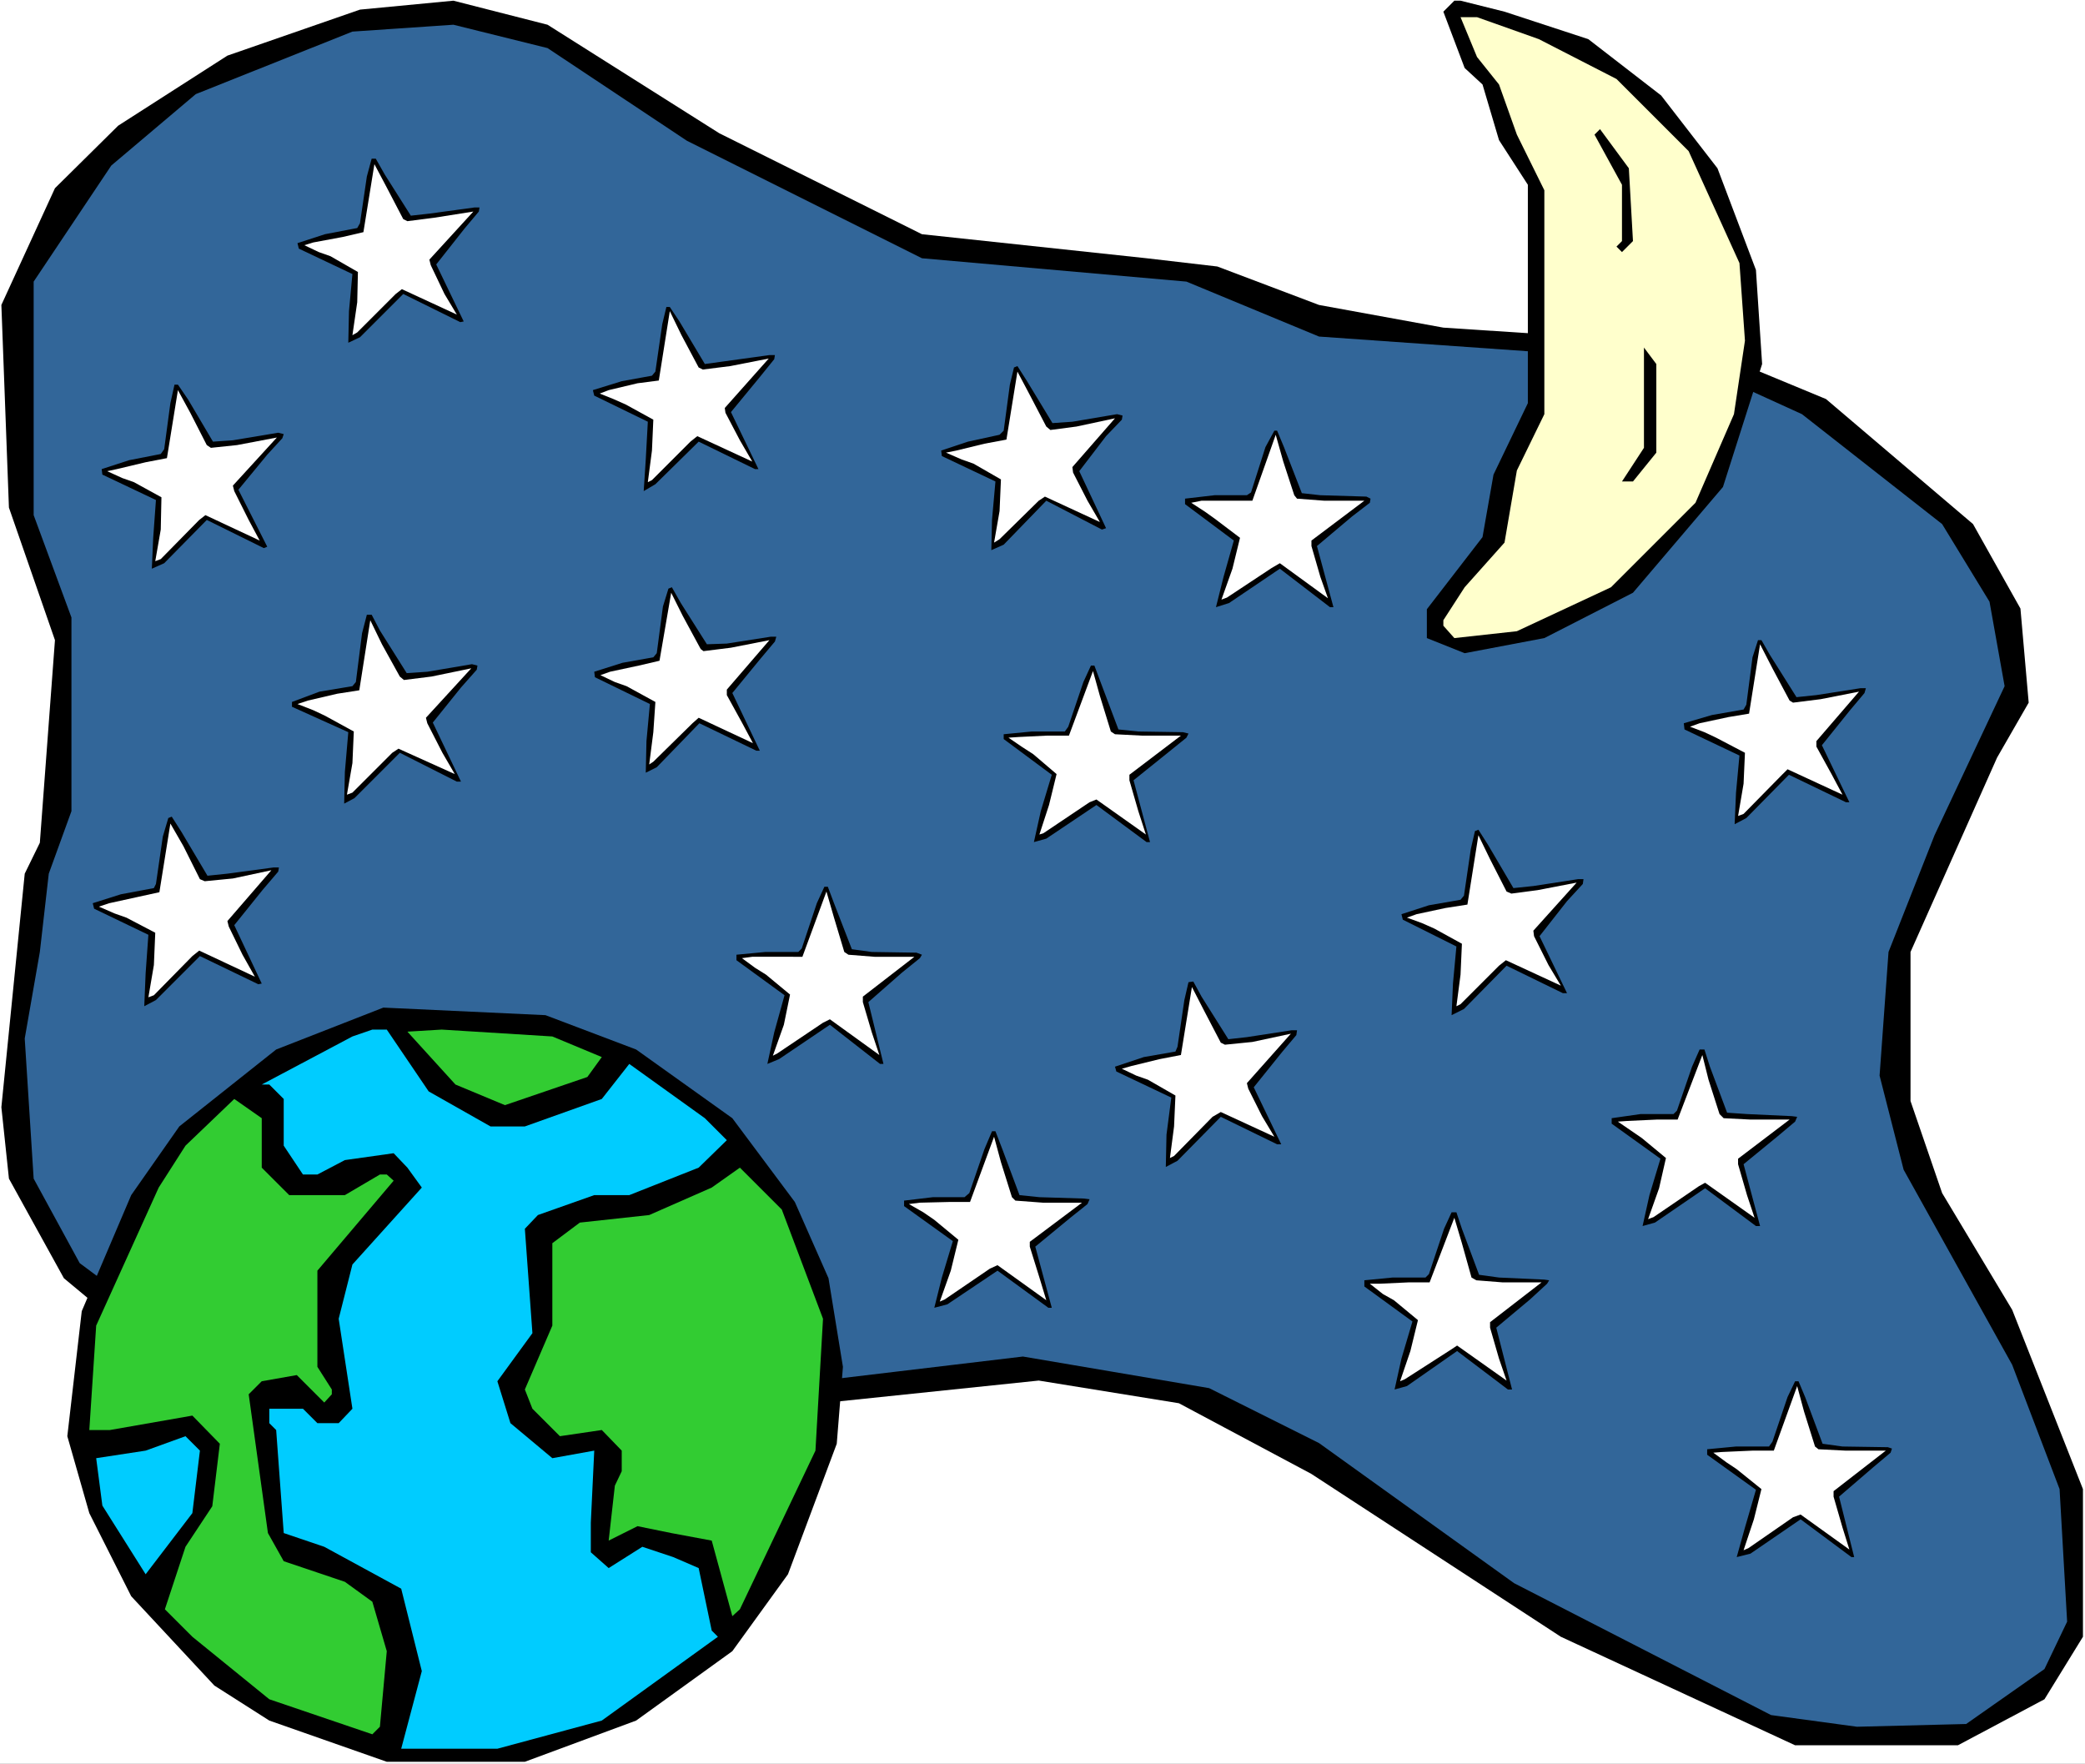 <?xml version="1.0" encoding="UTF-8" standalone="no"?>
<svg
   version="1.0"
   width="129.766mm"
   height="109.772mm"
   id="svg47"
   sodipodi:docname="Earth &amp; Moon 1.wmf"
   xmlns:inkscape="http://www.inkscape.org/namespaces/inkscape"
   xmlns:sodipodi="http://sodipodi.sourceforge.net/DTD/sodipodi-0.dtd"
   xmlns="http://www.w3.org/2000/svg"
   xmlns:svg="http://www.w3.org/2000/svg">
  <rect width="100%" height="100%" fill="#333333" stroke="none"/>
  <sodipodi:namedview
     id="namedview47"
     pagecolor="#ffffff"
     bordercolor="#000000"
     borderopacity="0.25"
     inkscape:showpageshadow="2"
     inkscape:pageopacity="0.0"
     inkscape:pagecheckerboard="0"
     inkscape:deskcolor="#d1d1d1"
     inkscape:document-units="mm" />
  <defs
     id="defs1">
    <pattern
       id="WMFhbasepattern"
       patternUnits="userSpaceOnUse"
       width="6"
       height="6"
       x="0"
       y="0" />
  </defs>
  <path
     style="fill:#ffffff;fill-opacity:1;fill-rule:evenodd;stroke:none"
     d="M 0,414.885 H 490.455 V 0 H 0 Z"
     id="path1" />
  <path
     style="fill:#000000;fill-opacity:1;fill-rule:evenodd;stroke:none"
     d="M 53.49,13.086 27.795,29.565 12.928,44.267 0.323,71.732 l 1.778,47.66 10.827,31.181 -3.555,47.66 -3.555,7.27 -5.494,54.93 1.778,16.802 12.928,23.426 20.2,16.802 31.189,12.602 49.288,5.655 58.822,-3.716 69.811,-7.27 32.966,5.331 31.189,16.641 58.661,38.29 55.106,25.526 h 38.299 l 20.362,-10.824 9.05,-14.702 V 350.261 l -16.645,-42.167 -16.483,-27.465 -7.434,-21.649 v -35.058 l 20.362,-45.721 7.434,-12.925 -1.939,-22.134 L 464.115,123.27 429.532,93.866 398.344,80.941 339.521,77.064 310.272,71.732 286.355,62.685 269.71,60.746 216.867,55.092 169.195,31.343 128.795,5.816 106.656,0.162 84.678,2.262 Z"
     id="path2" />
  <path
     style="fill:#326699;fill-opacity:1;fill-rule:evenodd;stroke:none"
     d="M 46.056,22.134 26.179,38.936 7.918,66.239 v 54.93 l 8.888,24.072 v 45.56 l -5.333,14.702 -2.101,18.418 -3.555,20.357 2.101,32.958 10.827,19.872 22.139,16.479 19.877,9.047 40.562,7.432 62.054,-1.777 77.245,-9.209 43.794,7.432 25.856,12.925 45.894,32.958 60.438,31.019 20.2,2.747 25.694,-0.646 18.422,-12.925 5.333,-11.148 -1.778,-31.181 -11.15,-29.242 -25.533,-45.883 -5.656,-22.134 2.101,-29.081 10.827,-27.465 16.483,-35.058 -3.555,-19.872 L 456.843,123.27 423.876,97.42 403.676,88.211 365.377,83.042 310.272,79.164 279.083,66.239 216.867,60.746 161.6,33.12 128.795,11.309 106.656,5.816 82.901,7.432 Z"
     id="path3" />
  <path
     style="fill:#000000;fill-opacity:1;fill-rule:evenodd;stroke:none"
     d="m 297.667,105.175 -3.394,10.663 -0.97,0.646 h -7.595 l -6.949,0.808 v 1.292 l 11.474,8.563 -2.424,8.563 -1.778,7.109 3.07,-0.969 11.958,-8.078 11.797,9.047 h 0.808 l -3.878,-14.379 8.242,-6.947 4.202,-3.231 0.162,-0.969 -0.97,-0.485 -10.827,-0.323 -4.363,-0.485 -4.202,-10.824 -1.616,-3.877 h -0.646 z"
     id="path4" />
  <path
     style="fill:#ffffff;fill-opacity:1;fill-rule:evenodd;stroke:none"
     d="m 289.425,117.777 h -6.787 l -2.424,0.485 3.232,2.1 2.262,1.616 5.979,4.524 -1.778,7.27 -2.586,7.27 1.293,-0.485 10.504,-6.947 1.939,-1.131 11.312,8.24 -1.778,-5.008 -2.101,-7.27 v -1.292 l 12.443,-9.37 h -9.373 l -6.464,-0.485 -0.646,-0.808 -2.586,-7.916 -1.778,-6.301 -5.494,15.51 z"
     id="path5" />
  <path
     style="fill:#000000;fill-opacity:1;fill-rule:evenodd;stroke:none"
     d="m 398.02,250.902 -3.555,10.34 -0.808,0.808 h -7.757 l -6.787,0.969 v 1.292 l 11.474,8.24 -2.586,8.563 -1.616,7.27 2.909,-0.808 11.797,-8.078 11.958,8.886 h 0.97 l -3.878,-14.54 8.08,-6.624 4.04,-3.393 0.485,-1.131 -1.293,-0.162 -10.504,-0.485 -4.686,-0.323 -4.04,-10.824 -1.293,-4.039 h -1.131 z"
     id="path6" />
  <path
     style="fill:#ffffff;fill-opacity:1;fill-rule:evenodd;stroke:none"
     d="m 389.779,263.342 -6.949,0.323 -2.262,0.162 3.07,2.1 2.586,1.777 5.656,4.685 -1.616,7.109 -2.586,7.27 1.293,-0.485 10.666,-7.27 1.454,-0.808 11.635,8.24 -1.778,-5.331 -2.101,-7.27 v -1.292 l 12.12,-9.209 h -9.211 l -6.302,-0.323 -0.97,-0.969 -2.586,-8.078 -1.454,-5.816 -5.818,15.187 z"
     id="path7" />
  <path
     style="fill:#000000;fill-opacity:1;fill-rule:evenodd;stroke:none"
     d="m 254.843,160.429 -3.555,10.501 -0.808,1.131 h -7.757 l -6.626,0.646 v 1.131 l 11.312,8.401 -2.586,8.563 -1.616,7.27 2.909,-0.808 11.797,-7.916 11.797,8.724 h 0.808 l -3.878,-14.54 8.242,-6.624 4.202,-3.393 0.485,-0.969 -1.293,-0.323 -10.504,-0.162 -4.686,-0.485 -4.202,-11.148 -1.454,-3.877 h -0.808 z"
     id="path8" />
  <path
     style="fill:#ffffff;fill-opacity:1;fill-rule:evenodd;stroke:none"
     d="m 246.278,173.03 -6.626,0.323 -2.424,0.162 3.07,2.1 2.747,1.777 5.494,4.685 -1.778,7.27 -2.262,6.947 0.97,-0.323 10.827,-7.27 1.616,-0.646 11.635,8.24 -1.778,-5.493 -2.101,-7.27 v -1.292 l 12.12,-9.209 h -9.211 l -6.302,-0.323 -0.97,-0.646 -2.586,-8.401 -1.616,-5.816 -5.656,15.187 z"
     id="path9" />
  <path
     style="fill:#000000;fill-opacity:1;fill-rule:evenodd;stroke:none"
     d="m 231.573,270.289 -3.555,10.34 -1.131,0.969 h -7.434 l -6.787,0.808 v 1.292 l 11.474,8.24 -2.586,8.563 -1.778,7.109 3.07,-0.808 11.797,-7.916 11.958,8.724 h 0.808 l -3.878,-14.379 8.242,-6.785 4.04,-3.231 0.485,-1.131 -1.293,-0.162 -10.504,-0.323 -4.686,-0.485 -4.04,-10.824 -1.616,-4.201 h -0.808 z"
     id="path10" />
  <path
     style="fill:#ffffff;fill-opacity:1;fill-rule:evenodd;stroke:none"
     d="m 223.169,282.729 -6.787,0.162 -2.586,0.323 3.394,1.939 2.586,1.777 5.656,4.685 -1.778,7.27 -2.586,7.27 1.131,-0.485 10.666,-7.27 1.778,-0.808 11.474,8.24 -1.616,-5.331 -2.262,-7.27 v -1.131 l 12.282,-9.209 h -9.211 l -6.464,-0.485 -0.808,-0.808 -2.586,-8.24 -1.616,-5.978 -5.656,15.348 z"
     id="path11" />
  <path
     style="fill:#000000;fill-opacity:1;fill-rule:evenodd;stroke:none"
     d="m 339.683,289.03 -3.555,10.663 -0.808,0.808 h -7.757 l -6.626,0.646 v 1.454 l 11.312,8.24 -2.586,8.724 -1.616,7.27 2.909,-0.808 11.797,-8.24 11.958,9.047 h 0.97 l -3.717,-14.54 7.918,-6.624 4.04,-3.716 0.485,-0.808 -1.131,-0.162 -10.666,-0.485 -4.686,-0.646 -4.04,-10.824 -1.293,-3.877 h -1.131 z"
     id="path12" />
  <path
     style="fill:#ffffff;fill-opacity:1;fill-rule:evenodd;stroke:none"
     d="m 331.441,301.632 -6.949,0.323 h -2.262 l 3.07,2.423 2.586,1.454 5.656,4.685 -1.778,7.27 -2.424,7.109 1.131,-0.485 10.827,-6.947 1.454,-0.969 11.635,8.24 -1.778,-5.17 -2.101,-7.27 v -1.292 l 12.12,-9.37 h -9.211 l -6.141,-0.485 -1.131,-0.646 -2.262,-8.078 -1.778,-5.978 -5.818,15.187 z"
     id="path13" />
  <path
     style="fill:#000000;fill-opacity:1;fill-rule:evenodd;stroke:none"
     d="m 192.142,212.451 -3.555,10.663 -0.808,0.808 h -7.757 l -6.787,0.646 v 1.292 l 11.312,8.24 -2.424,8.724 -1.616,7.432 2.747,-1.131 11.958,-8.078 11.797,9.209 h 0.808 l -3.555,-14.54 7.918,-6.947 4.202,-3.393 0.485,-0.808 -1.293,-0.485 -10.504,-0.162 -4.686,-0.646 -4.202,-10.824 -1.454,-3.877 h -0.808 z"
     id="path14" />
  <path
     style="fill:#ffffff;fill-opacity:1;fill-rule:evenodd;stroke:none"
     d="m 183.901,225.052 h -6.949 l -2.424,0.323 3.07,2.262 2.586,1.616 5.656,4.685 -1.454,7.109 -2.586,7.27 0.97,-0.485 10.827,-7.27 1.616,-0.808 11.635,8.401 -1.778,-5.331 -2.101,-7.109 v -1.292 l 12.12,-9.37 h -9.373 l -6.141,-0.485 -0.97,-0.646 -2.424,-8.078 -1.778,-6.139 -5.656,15.348 z"
     id="path15" />
  <path
     style="fill:#000000;fill-opacity:1;fill-rule:evenodd;stroke:none"
     d="m 420.483,328.612 -3.555,10.501 -0.808,1.131 h -7.757 l -6.787,0.646 v 1.292 l 11.474,8.24 -2.586,8.886 -1.939,6.947 3.232,-0.808 11.797,-8.078 11.958,8.886 h 0.646 l -3.555,-14.217 8.08,-6.947 4.04,-3.393 0.323,-0.969 -0.97,-0.323 -10.666,-0.162 -4.686,-0.646 -4.04,-10.824 -1.616,-3.877 h -0.808 z"
     id="path16" />
  <path
     style="fill:#ffffff;fill-opacity:1;fill-rule:evenodd;stroke:none"
     d="m 412.241,341.214 -7.272,0.323 -1.939,0.162 3.07,2.262 2.424,1.616 5.818,4.685 -1.778,7.109 -2.424,7.27 1.131,-0.485 10.504,-7.27 1.778,-0.646 11.474,8.24 -1.616,-5.17 -2.101,-7.27 v -1.292 l 12.282,-9.532 h -9.373 l -6.464,-0.323 -0.808,-0.646 -2.586,-8.24 -1.616,-5.978 -5.494,15.187 z"
     id="path17" />
  <path
     style="fill:#000000;fill-opacity:1;fill-rule:evenodd;stroke:none"
     d="m 85.163,148.958 -1.454,11.471 -0.808,0.969 -7.757,1.292 -6.464,2.423 v 1.131 l 13.251,5.978 -0.808,9.37 -0.162,7.432 2.424,-1.292 10.666,-10.663 13.413,6.785 h 0.97 l -6.626,-13.894 6.626,-8.24 3.717,-4.201 0.162,-0.969 -1.293,-0.323 -10.504,1.777 -4.848,0.323 -6.302,-10.017 -1.939,-3.716 h -1.131 z"
     id="path18" />
  <path
     style="fill:#ffffff;fill-opacity:1;fill-rule:evenodd;stroke:none"
     d="m 79.346,163.175 -6.949,1.616 -2.424,0.808 3.717,1.454 2.747,1.292 6.787,3.716 -0.323,7.432 -1.293,7.432 1.293,-0.485 9.373,-9.37 1.454,-0.969 13.251,5.978 -2.909,-5.008 -3.555,-6.947 -0.323,-1.292 10.666,-11.632 -9.373,1.939 -6.464,0.808 -0.97,-0.808 -4.202,-7.593 -2.747,-5.655 -2.586,16.479 z"
     id="path19" />
  <path
     style="fill:#000000;fill-opacity:1;fill-rule:evenodd;stroke:none"
     d="m 38.299,196.779 -1.616,11.148 -0.485,0.969 -7.757,1.454 -6.626,2.1 0.323,1.292 12.766,6.139 -0.646,9.047 -0.323,7.755 2.747,-1.454 10.342,-10.34 13.736,6.624 0.808,-0.162 -6.464,-13.733 6.626,-8.24 3.717,-4.362 0.162,-0.969 h -1.293 l -10.827,1.454 -4.686,0.485 -6.141,-10.34 -2.262,-3.554 -0.808,0.323 z"
     id="path20" />
  <path
     style="fill:#ffffff;fill-opacity:1;fill-rule:evenodd;stroke:none"
     d="m 32.32,210.997 -6.626,1.454 -2.424,0.808 3.717,1.616 2.747,0.969 6.787,3.554 -0.323,7.593 -1.293,7.593 1.293,-0.485 9.05,-9.209 1.616,-1.292 13.09,6.139 -2.909,-5.17 -3.232,-6.624 -0.323,-1.292 10.342,-11.955 -9.05,1.939 -6.626,0.646 -1.131,-0.485 -3.878,-7.755 -3.07,-5.331 -2.586,16.156 z"
     id="path21" />
  <path
     style="fill:#000000;fill-opacity:1;fill-rule:evenodd;stroke:none"
     d="m 237.552,90.473 -1.454,10.824 -0.97,0.969 -7.434,1.616 -6.302,2.1 0.162,1.292 12.605,5.978 -0.808,9.047 -0.162,7.109 2.909,-1.292 10.019,-10.34 13.09,6.785 0.97,-0.323 -6.302,-13.409 6.302,-8.24 3.717,-3.877 0.162,-0.969 -1.293,-0.323 -10.504,1.777 -4.686,0.323 -5.979,-9.855 -2.262,-3.554 -0.808,0.323 z"
     id="path22" />
  <path
     style="fill:#ffffff;fill-opacity:1;fill-rule:evenodd;stroke:none"
     d="m 231.573,104.367 -6.626,1.616 -2.424,0.485 3.717,1.616 2.747,0.969 6.464,3.716 -0.323,7.432 -1.293,7.432 1.293,-0.808 9.211,-9.047 1.454,-0.969 12.928,5.978 -2.909,-5.008 -3.394,-6.624 -0.162,-1.292 10.019,-11.471 -9.05,1.939 -6.141,0.808 -0.97,-0.808 -3.878,-7.432 -2.909,-5.493 -2.586,15.994 z"
     id="path23" />
  <path
     style="fill:#000000;fill-opacity:1;fill-rule:evenodd;stroke:none"
     d="m 345.985,199.688 -1.616,10.986 -0.808,0.969 -7.434,1.292 -6.464,2.1 0.323,1.292 12.605,6.301 -0.808,8.724 -0.323,7.432 2.909,-1.454 10.019,-10.178 13.251,6.462 h 0.97 l -6.464,-13.409 6.464,-8.24 3.717,-4.039 0.162,-1.131 h -1.293 l -10.504,1.616 -4.686,0.485 -5.979,-10.178 -2.262,-3.554 -0.808,0.323 z"
     id="path24" />
  <path
     style="fill:#ffffff;fill-opacity:1;fill-rule:evenodd;stroke:none"
     d="m 340.006,213.582 -6.787,1.454 -2.262,0.808 3.555,1.292 2.909,1.292 6.464,3.554 -0.323,7.27 -0.97,7.432 0.97,-0.485 9.05,-9.047 1.616,-1.292 12.928,5.978 -2.909,-4.847 -3.394,-6.785 -0.162,-1.292 10.181,-11.309 -9.211,1.777 -6.141,0.808 -1.131,-0.485 -3.878,-7.593 -2.747,-5.655 -2.586,16.318 z"
     id="path25" />
  <path
     style="fill:#000000;fill-opacity:1;fill-rule:evenodd;stroke:none"
     d="m 155.944,142.657 -1.454,10.986 -0.808,0.969 -7.272,1.292 -6.626,2.1 0.162,1.292 12.928,6.301 -0.808,8.724 -0.162,7.432 2.586,-1.292 10.019,-10.34 13.413,6.462 h 0.808 l -6.464,-13.571 6.626,-8.078 3.394,-4.039 0.323,-1.131 H 181.315 l -10.342,1.616 -4.686,0.162 -6.141,-9.694 -2.101,-3.716 -0.808,0.323 z"
     id="path26" />
  <path
     style="fill:#ffffff;fill-opacity:1;fill-rule:evenodd;stroke:none"
     d="m 150.288,156.551 -6.787,1.454 -2.262,0.808 3.394,1.616 2.747,0.969 6.787,3.716 -0.485,7.109 -0.97,7.593 0.97,-0.646 9.211,-9.047 1.454,-1.292 12.766,5.978 -2.586,-4.847 -3.555,-6.462 v -1.292 l 10.019,-11.632 -9.05,1.777 -6.464,0.808 -0.646,-0.485 -4.202,-7.755 -2.747,-5.493 -2.747,15.994 z"
     id="path27" />
  <path
     style="fill:#000000;fill-opacity:1;fill-rule:evenodd;stroke:none"
     d="m 278.598,235.231 -1.616,10.986 -0.485,1.131 -7.434,1.292 -6.787,2.262 0.323,1.131 12.928,6.139 -1.131,8.724 -0.162,7.593 2.747,-1.454 10.181,-10.34 13.251,6.462 h 0.97 l -6.464,-13.409 6.626,-8.24 3.394,-4.039 0.162,-1.131 h -1.293 l -10.504,1.616 -4.363,0.485 -6.302,-10.017 -1.939,-3.554 -1.131,0.162 z"
     id="path28" />
  <path
     style="fill:#ffffff;fill-opacity:1;fill-rule:evenodd;stroke:none"
     d="m 272.78,249.125 -6.626,1.616 -2.262,0.646 3.394,1.616 2.747,0.969 6.464,3.716 -0.323,7.27 -0.97,7.432 0.97,-0.485 9.05,-9.209 1.939,-1.131 12.605,5.816 -2.909,-4.847 -3.232,-6.462 -0.323,-1.292 10.342,-11.632 -9.05,1.939 -6.464,0.646 -0.97,-0.485 -3.878,-7.432 -2.909,-5.655 -2.586,15.994 z"
     id="path29" />
  <path
     style="fill:#000000;fill-opacity:1;fill-rule:evenodd;stroke:none"
     d="m 40.077,94.835 -1.454,10.824 -0.808,1.131 -7.434,1.454 -6.464,2.1 0.162,1.292 12.605,5.978 -0.646,8.886 -0.323,7.27 2.909,-1.292 10.019,-10.178 13.413,6.624 0.808,-0.323 -6.787,-13.409 6.787,-8.24 3.555,-3.877 0.323,-0.969 -1.293,-0.323 -10.666,1.777 -4.686,0.323 -5.818,-9.855 -2.424,-3.554 h -0.808 z"
     id="path30" />
  <path
     style="fill:#ffffff;fill-opacity:1;fill-rule:evenodd;stroke:none"
     d="m 34.259,108.73 -6.787,1.616 -2.262,0.485 3.555,1.616 2.747,0.969 6.464,3.554 -0.162,7.593 -1.293,7.432 1.293,-0.485 9.05,-9.209 1.454,-1.131 12.766,5.978 -2.586,-4.847 -3.394,-6.785 -0.323,-1.292 10.342,-11.309 -9.373,1.777 -6.141,0.646 -0.97,-0.646 -3.878,-7.593 -2.909,-5.331 -2.586,15.994 z"
     id="path31" />
  <path
     style="fill:#000000;fill-opacity:1;fill-rule:evenodd;stroke:none"
     d="m 86.294,41.521 -1.616,10.986 -0.646,1.131 -7.595,1.454 -6.464,2.1 0.323,1.292 12.605,5.978 -0.808,8.724 -0.162,7.432 2.747,-1.292 10.181,-10.178 13.413,6.624 0.808,-0.162 -6.464,-13.409 6.626,-8.401 3.394,-4.039 0.162,-0.969 h -1.131 l -10.666,1.454 -4.363,0.485 -6.141,-9.694 -2.101,-3.716 h -0.97 z"
     id="path32" />
  <path
     style="fill:#ffffff;fill-opacity:1;fill-rule:evenodd;stroke:none"
     d="m 80.638,55.738 -6.949,1.292 -2.101,0.646 3.394,1.616 2.747,0.969 6.464,3.716 -0.162,7.109 -1.131,7.755 1.131,-0.646 9.05,-9.047 1.454,-1.131 12.928,5.978 -2.909,-4.847 -3.232,-6.785 -0.323,-1.292 10.342,-11.309 -9.211,1.454 -6.302,0.808 -0.97,-0.485 -3.878,-7.432 -2.909,-5.493 -2.586,15.994 z"
     id="path33" />
  <path
     style="fill:#000000;fill-opacity:1;fill-rule:evenodd;stroke:none"
     d="m 155.782,76.256 -1.616,11.148 -0.808,0.969 -7.11,1.292 -6.787,2.1 0.323,1.292 12.605,6.139 -0.485,8.886 -0.485,7.432 2.747,-1.616 10.181,-10.017 13.251,6.462 h 0.808 l -6.464,-13.409 6.787,-8.24 3.394,-4.201 0.162,-0.969 h -1.293 l -10.504,1.454 -4.686,0.646 -5.979,-10.017 -2.262,-3.393 h -0.808 z"
     id="path34" />
  <path
     style="fill:#ffffff;fill-opacity:1;fill-rule:evenodd;stroke:none"
     d="m 149.965,90.15 -6.787,1.616 -2.101,0.808 3.232,1.292 2.909,1.292 6.464,3.554 -0.323,7.27 -0.97,7.432 0.97,-0.485 9.05,-9.047 1.616,-1.292 12.928,5.978 -2.909,-5.008 -3.394,-6.462 -0.162,-1.131 10.342,-11.632 -9.05,1.777 -6.464,0.808 -0.97,-0.485 -4.04,-7.593 -2.747,-5.655 -2.586,16.318 z"
     id="path35" />
  <path
     style="fill:#000000;fill-opacity:1;fill-rule:evenodd;stroke:none"
     d="m 412.241,154.612 -1.454,11.148 -0.646,1.131 -7.434,1.292 -6.626,1.939 0.162,1.454 12.928,6.139 -0.808,8.724 -0.323,7.432 2.747,-1.454 10.019,-10.178 13.413,6.462 h 0.808 l -6.464,-13.409 6.626,-8.24 3.394,-4.039 0.323,-1.131 h -1.293 l -10.342,1.616 -4.686,0.485 -6.302,-10.017 -1.939,-3.393 h -0.808 z"
     id="path36" />
  <path
     style="fill:#ffffff;fill-opacity:1;fill-rule:evenodd;stroke:none"
     d="m 406.585,168.668 -6.787,1.454 -2.262,0.808 3.394,1.292 2.747,1.292 6.787,3.554 -0.323,7.27 -1.293,7.593 1.293,-0.485 9.05,-9.209 1.293,-1.292 12.928,5.978 -2.586,-4.847 -3.555,-6.462 v -1.292 l 10.019,-11.632 -9.05,1.777 -6.464,0.808 -0.808,-0.485 -4.04,-7.593 -2.909,-5.655 -2.586,16.318 z"
     id="path37" />
  <path
     style="fill:#000000;fill-opacity:1;fill-rule:evenodd;stroke:none"
     d="m 339.521,2.747 5.01,13.248 4.202,3.877 3.878,13.086 6.787,10.501 v 51.376 l -8.08,16.802 -2.586,14.702 -13.09,16.964 v 6.785 l 8.888,3.554 18.746,-3.554 20.846,-10.663 21.17,-24.88 9.211,-28.919 -1.454,-22.134 L 404,39.582 390.748,22.457 373.619,9.209 353.904,2.747 343.561,0.162 h -1.454 z"
     id="path38" />
  <path
     style="fill:#ffffcc;fill-opacity:1;fill-rule:evenodd;stroke:none"
     d="m 347.44,13.409 5.171,6.462 4.202,11.794 6.464,13.086 V 97.42 l -6.464,13.248 -2.909,16.964 -9.373,10.501 -5.01,7.755 v 1.292 l 2.586,2.908 14.706,-1.616 22.139,-10.34 19.877,-19.872 9.05,-20.841 2.586,-17.287 -1.293,-18.256 -11.958,-26.334 -16.968,-16.964 -18.261,-9.37 -14.544,-5.17 h -3.878 z"
     id="path39" />
  <path
     style="fill:#000000;fill-opacity:1;fill-rule:evenodd;stroke:none"
     d="m 381.537,43.46 v 13.248 l -1.293,1.292 1.293,1.292 2.586,-2.585 -0.97,-17.125 -6.787,-9.209 -1.293,1.292 z"
     id="path40" />
  <path
     style="fill:#000000;fill-opacity:1;fill-rule:evenodd;stroke:none"
     d="m 386.708,105.337 -5.171,7.916 h 2.586 l 5.494,-6.785 V 85.627 l -2.909,-3.877 z"
     id="path41" />
  <path
     style="fill:#000000;fill-opacity:1;fill-rule:evenodd;stroke:none"
     d="m 149.641,246.863 22.624,16.156 14.706,19.71 7.918,17.933 3.394,20.841 -1.454,18.095 -11.474,30.696 -13.09,18.095 -22.624,16.318 -26.179,9.694 H 90.981 l -27.634,-9.694 -12.928,-8.24 -19.554,-21.003 -9.858,-19.549 -5.171,-18.095 3.394,-29.404 11.635,-27.304 11.312,-16.156 22.786,-18.095 25.21,-9.855 38.138,1.777 z"
     id="path42" />
  <path
     style="fill:#00ccff;fill-opacity:1;fill-rule:evenodd;stroke:none"
     d="m 100.838,256.718 14.544,8.24 h 8.08 l 18.099,-6.462 6.464,-8.24 17.776,12.763 5.171,5.17 -6.626,6.462 -16.322,6.462 h -8.242 l -13.251,4.685 -3.07,3.231 1.778,24.557 -8.242,11.309 3.07,9.855 9.858,8.24 9.858,-1.777 -0.808,16.964 v 6.947 l 4.202,3.716 7.918,-5.008 7.272,2.423 5.979,2.585 3.07,14.702 1.454,1.454 -27.31,19.71 -24.563,6.624 H 94.374 l 4.848,-18.256 -4.848,-19.387 -18.099,-9.855 -9.534,-3.231 -1.778,-24.234 -1.616,-1.616 v -3.393 h 7.918 l 3.394,3.393 h 5.01 l 3.232,-3.393 -3.232,-21.164 3.232,-12.763 16.322,-18.095 -3.394,-4.685 -3.232,-3.393 -11.474,1.616 -6.464,3.393 h -3.394 l -4.525,-6.785 V 258.495 l -3.394,-3.393 H 61.57 l 21.331,-11.309 4.686,-1.616 h 3.394 z"
     id="path43" />
  <path
     style="fill:#32cc32;fill-opacity:1;fill-rule:evenodd;stroke:none"
     d="m 141.561,248.64 -3.394,4.685 -19.392,6.624 -11.635,-4.847 -11.312,-12.44 8.08,-0.485 26.018,1.616 z"
     id="path44" />
  <path
     style="fill:#32cc32;fill-opacity:1;fill-rule:evenodd;stroke:none"
     d="m 61.57,274.651 6.464,6.462 h 13.09 l 8.242,-4.847 h 1.616 l 1.616,1.454 -17.938,21.164 v 22.618 l 3.394,5.331 v 1.131 l -1.778,1.939 -6.464,-6.462 -8.242,1.454 -3.07,3.07 4.525,32.635 3.717,6.624 14.382,4.847 6.464,4.685 3.394,11.632 -1.616,17.772 -1.778,1.777 -24.24,-8.24 -18.099,-14.702 -6.464,-6.462 4.848,-14.702 6.302,-9.532 1.778,-14.702 -6.464,-6.624 -19.392,3.393 h -4.848 l 1.616,-24.557 14.706,-32.473 6.302,-9.855 11.474,-10.986 6.464,4.524 z"
     id="path45" />
  <path
     style="fill:#32cc32;fill-opacity:1;fill-rule:evenodd;stroke:none"
     d="m 193.597,310.194 -1.778,31.019 -17.776,37.32 -1.778,1.616 -4.848,-17.772 -9.534,-1.777 -7.918,-1.616 -6.787,3.393 1.454,-12.925 1.616,-3.393 v -4.847 l -4.686,-4.847 -9.858,1.454 -6.464,-6.462 -1.778,-4.524 6.464,-15.025 V 292.423 l 6.464,-4.847 16.322,-1.777 14.706,-6.462 6.626,-4.685 9.858,9.855 z"
     id="path46" />
  <path
     style="fill:#00ccff;fill-opacity:1;fill-rule:evenodd;stroke:none"
     d="m 45.248,355.916 -10.989,14.379 -10.181,-16.156 -1.454,-11.148 11.635,-1.777 9.373,-3.393 3.394,3.393 z"
     id="path47" />
</svg>

